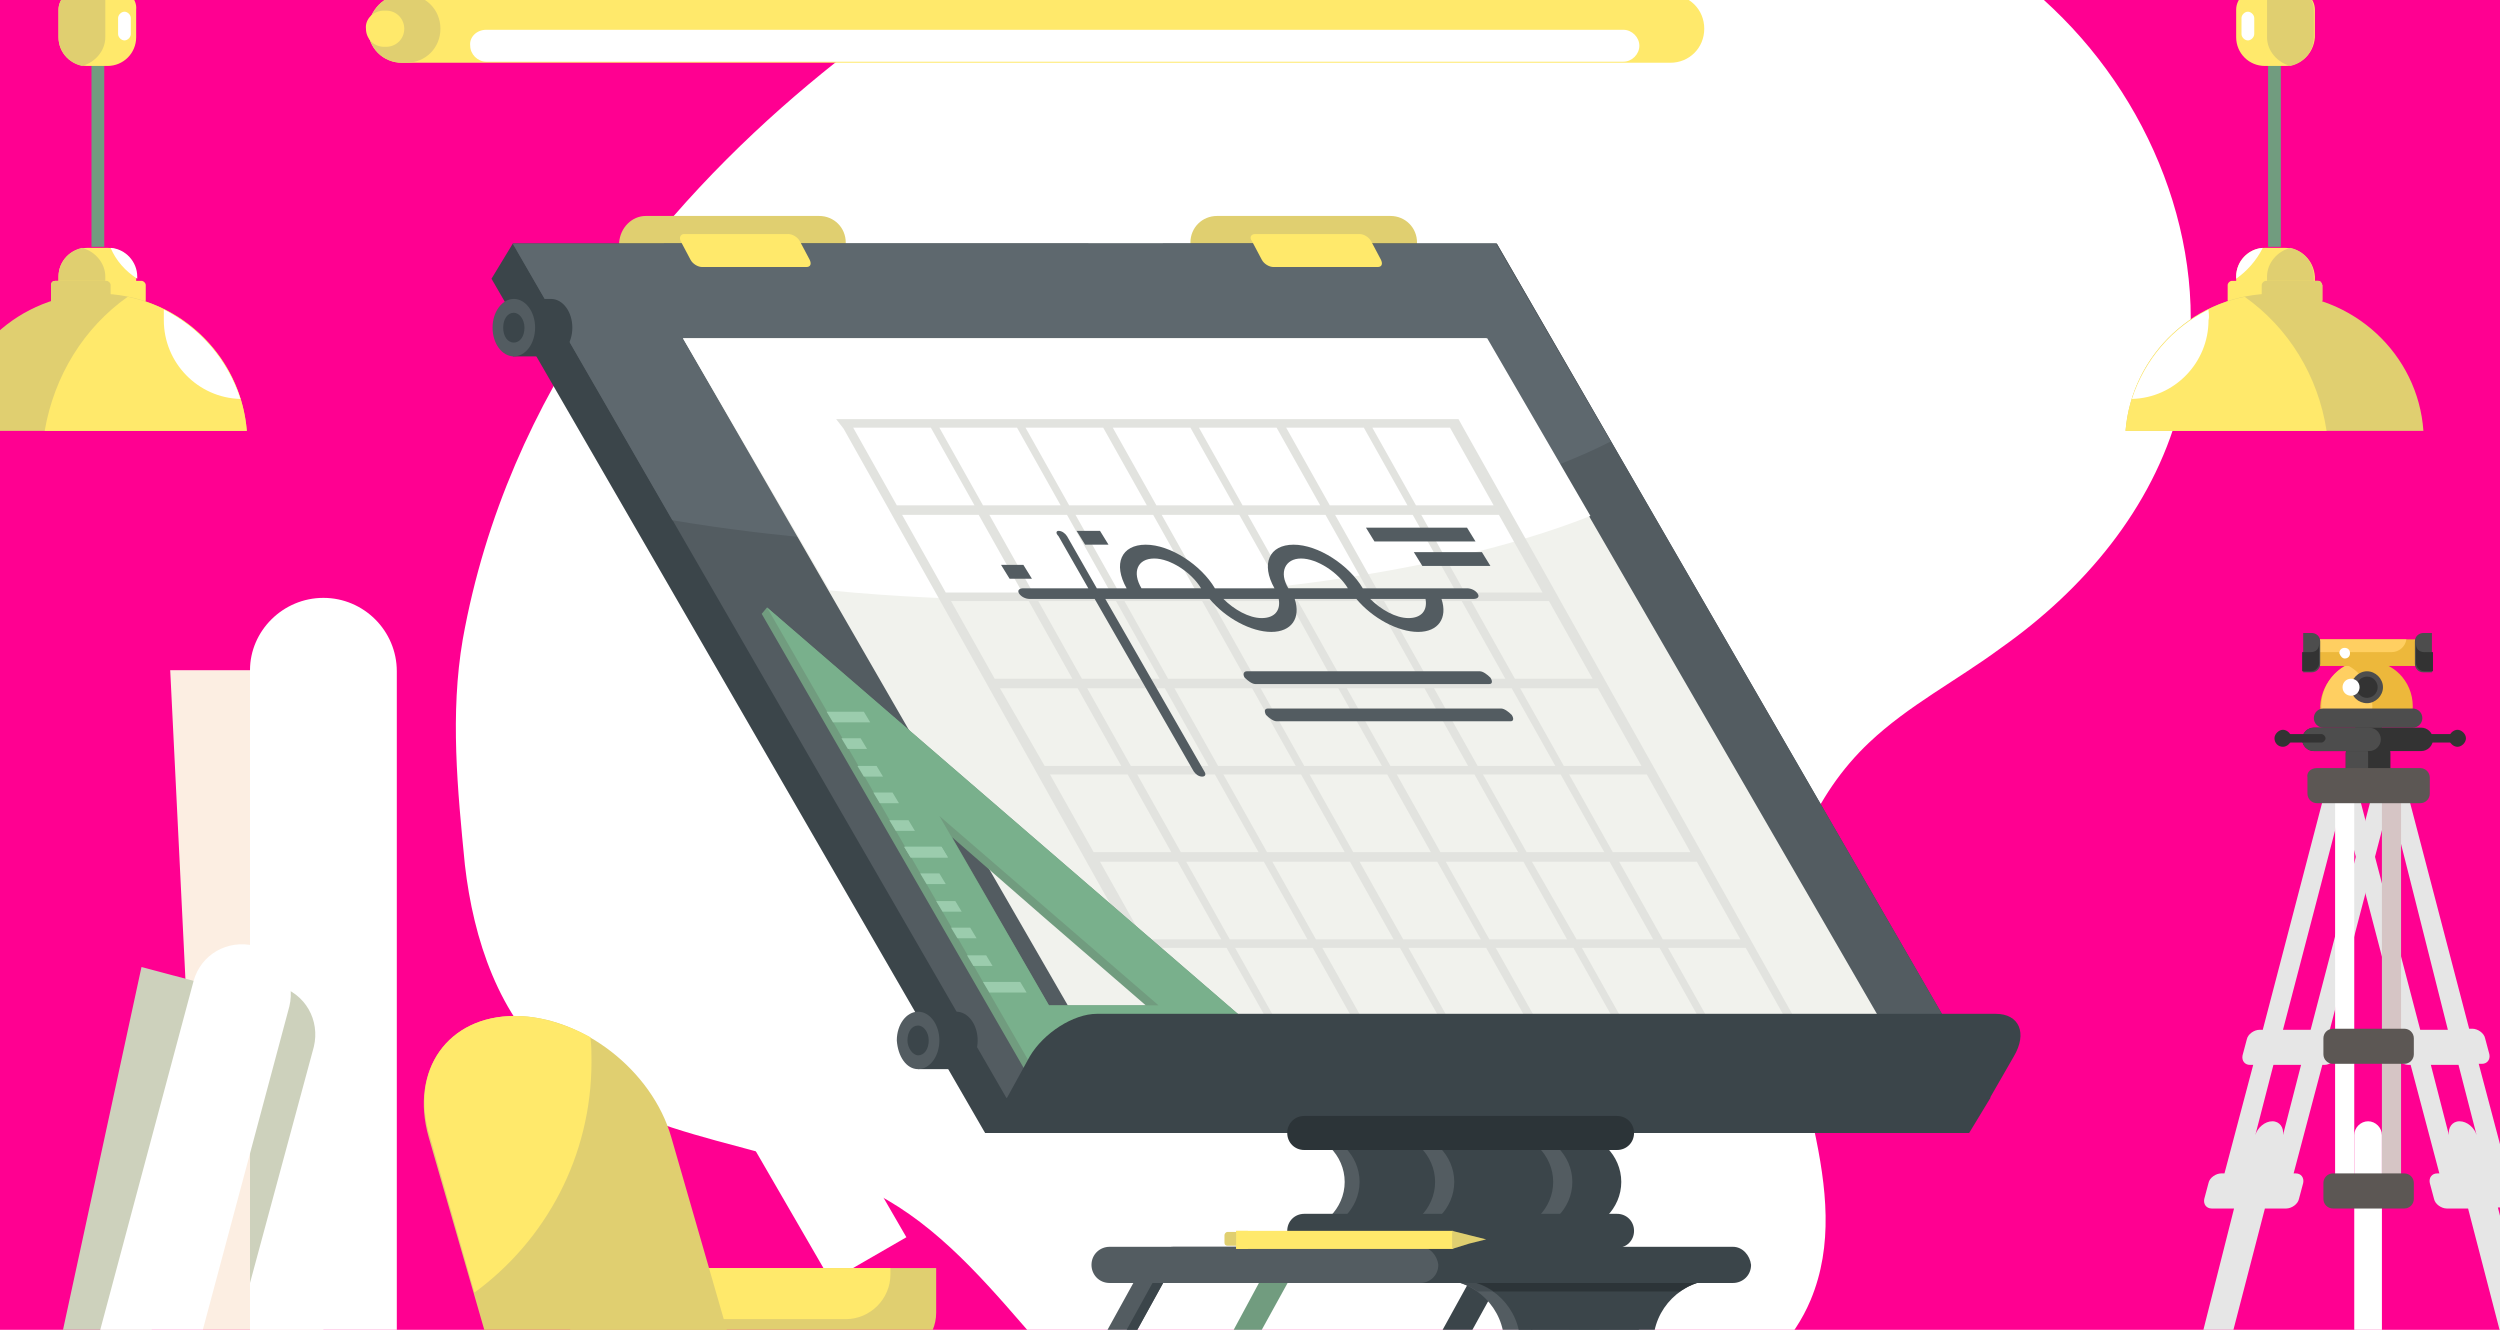 <?xml version="1.0" encoding="utf-8"?>
<!-- Generator: Adobe Illustrator 25.2.0, SVG Export Plug-In . SVG Version: 6.00 Build 0)  -->
<svg version="1.1" id="Calque_1" xmlns="http://www.w3.org/2000/svg" xmlns:xlink="http://www.w3.org/1999/xlink" x="0px" y="0px"
	 viewBox="0 0 235 125" style="enable-background:new 0 0 235 125;" xml:space="preserve">
<style type="text/css">
	.st0{fill-rule:evenodd;clip-rule:evenodd;fill:#FF0091;}
	.st1{fill-rule:evenodd;clip-rule:evenodd;fill:#FFFFFF;}
	.st2{fill-rule:evenodd;clip-rule:evenodd;fill:#719C7F;}
	.st3{fill-rule:evenodd;clip-rule:evenodd;fill:#E0CF70;}
	.st4{fill-rule:evenodd;clip-rule:evenodd;fill:#FCEEE2;}
	.st5{fill-rule:evenodd;clip-rule:evenodd;fill:#CDD1BC;}
	.st6{fill-rule:evenodd;clip-rule:evenodd;fill:#666666;}
	.st7{fill-rule:evenodd;clip-rule:evenodd;fill:#3B454A;}
	.st8{fill-rule:evenodd;clip-rule:evenodd;fill:#535C61;}
	.st9{fill-rule:evenodd;clip-rule:evenodd;fill:#5E686E;}
	.st10{fill-rule:evenodd;clip-rule:evenodd;fill:#F1F2ED;}
	.st11{fill-rule:evenodd;clip-rule:evenodd;fill:#E2E3DF;}
	.st12{fill-rule:evenodd;clip-rule:evenodd;fill:#2C3438;}
	.st13{fill-rule:evenodd;clip-rule:evenodd;fill:#444D52;}
	.st14{fill-rule:evenodd;clip-rule:evenodd;fill:#FFE96B;}
	.st15{fill-rule:evenodd;clip-rule:evenodd;fill:#8ABA8A;}
	.st16{fill-rule:evenodd;clip-rule:evenodd;fill:#79B08C;}
	.st17{fill-rule:evenodd;clip-rule:evenodd;fill:#9BCCAD;}
	.st18{fill-rule:evenodd;clip-rule:evenodd;fill:#FEFEFE;}
	.st19{fill-rule:evenodd;clip-rule:evenodd;fill:#E6E6E6;}
	.st20{fill-rule:evenodd;clip-rule:evenodd;fill:#D6C5C5;}
	.st21{fill-rule:evenodd;clip-rule:evenodd;fill:#5C5754;}
	.st22{fill-rule:evenodd;clip-rule:evenodd;fill:#333333;}
	.st23{fill-rule:evenodd;clip-rule:evenodd;fill:#4D4D4D;}
	.st24{fill-rule:evenodd;clip-rule:evenodd;fill:#EDB83B;}
	.st25{fill-rule:evenodd;clip-rule:evenodd;fill:#FFCF61;}
</style>
<rect x="-34" y="-19" class="st0" width="301" height="168"/>
<g>
	<g>
		<g>
			<path class="st1" d="M43.5,60.1c-1.2,7-0.5,14.1,0.2,21.2c0.8,7,3.2,14.3,8.6,18.9c8.3,7.5,21.3,7,31.1,12.6
				c11.5,6.7,17.3,21.3,29.7,26.2c4.9,1.9,10.3,2.2,15.8,2.4c0,0,14.4-1.1,22.3-4.6c7.6-3.3,15.9-7.2,19-14.6
				c4.3-10.3-2.6-21.8-2.7-33c0-7.3,3-14.5,8.2-19.4c3.7-3.5,8.2-5.8,12.4-8.9c7.8-5.5,14.2-13.1,16.7-22.3
				c3.5-13-1.4-27.3-10.9-36.9c-9.5-9.6-22.6-14.6-36-16.5c-13.4-1.8-26.9-0.1-40.3,2.1c-5.2,0.8-10.4,1.8-15.4,3.8
				C102.2-9.1,51.9,13.2,43.5,60.1z"/>
		</g>
	</g>
</g>
<g>
	<path class="st1" d="M67.5,93.9L67.5,93.9c1.9-1.1,4.5-0.5,5.6,1.5l12.1,20.9l-7.1,4.1L66,99.5C64.9,97.6,65.6,95.1,67.5,93.9z"/>
</g>
<path class="st2" d="M150.1,120.3h2.8l-16,29c-0.2,0.4-0.8,0.8-1.2,0.8h-1.3c-0.4,0-0.6-0.3-0.3-0.8L150.1,120.3L150.1,120.3z
	 M118.5,120.3h1.7h1l-16,29l0,0l0,0l0,0l0,0l0,0l0,0l0,0l0,0l0,0l0,0l0,0l0,0l0,0l0,0l0,0l0,0l0,0l0,0v0l0,0l0,0l0,0l0,0l0,0l0,0
	l0,0l0,0v0l0,0l0,0l0,0l0,0l0,0l0,0l0,0l0,0l0,0l0,0l0,0l0,0l0,0l0,0l0,0l0,0v0l0,0l0,0l0,0l0,0l0,0l0,0l0,0l0,0v0l0,0l0,0l0,0l0,0
	l0,0l0,0l0,0l0,0l0,0l0,0l0,0l0,0l0,0l0,0l0,0l0,0h0l0,0l0,0l0,0l0,0l0,0l0,0l0,0l0,0h0l0,0l0,0l0,0l0,0l0,0l0,0l0,0l0,0l0,0l0,0
	l0,0l0,0l0,0l0,0l0,0l0,0l0,0l0,0l0,0l0,0l0,0l0,0l0,0l0,0l0,0l0,0l0,0l0,0l0,0l0,0l0,0l0,0l0,0l0,0h0c-0.1,0-0.2,0-0.3,0h-1.3
	c-0.4,0-0.6-0.3-0.3-0.8L118.5,120.3z"/>
<path class="st3" d="M114.4,20.3h16.3c1.4,0,2.5,1.1,2.5,2.5v0c0,1.4-1.1,2.5-2.5,2.5h-16.3c-1.4,0-2.5-1.1-2.5-2.5v0
	C111.9,21.4,113,20.3,114.4,20.3z"/>
<polygon class="st4" points="16,63 30.4,63 30.4,148.3 20.2,148.3 "/>
<path class="st1" d="M30.4,56.2L30.4,56.2c3.8,0,6.9,3.1,6.9,6.9v78.4c0,3.8-3.1,6.9-6.9,6.9l0,0c-3.8,0-6.9-3.1-6.9-6.9V63
	C23.5,59.3,26.6,56.2,30.4,56.2z"/>
<path class="st5" d="M23.5,120.6V92.8c0.8-0.3,1.8-0.3,2.7-0.1h0c2.5,0.7,3.9,3.2,3.3,5.7L23.5,120.6z"/>
<path class="st4" d="M30.4,135.8L30.4,135.8c3.1,0,5.6,2.5,5.6,5.6v0c0,3.1-2.5,5.6-5.6,5.6l0,0c-3.1,0-5.6-2.5-5.6-5.6v0
	C24.7,138.3,27.3,135.8,30.4,135.8z"/>
<polygon class="st5" points="13.3,90.9 22.7,93.4 7.8,149.1 1.1,147.3 "/>
<path class="st1" d="M23.9,88.9L23.9,88.9c2.5,0.7,3.9,3.2,3.3,5.7l-13.7,51.2c-0.7,2.5-3.2,3.9-5.7,3.3h0c-2.5-0.7-3.9-3.2-3.3-5.7
	l13.7-51.2C18.9,89.7,21.4,88.3,23.9,88.9z"/>
<path class="st5" d="M9.9,140.9L9.9,140.9c2,0.5,3.2,2.6,2.7,4.7l0,0c-0.5,2-2.6,3.2-4.7,2.7l0,0c-2-0.5-3.2-2.6-2.7-4.7l0,0
	C5.8,141.6,7.9,140.4,9.9,140.9z"/>
<path class="st3" d="M60.7,20.3h16.3c1.4,0,2.5,1.1,2.5,2.5v0c0,1.4-1.1,2.5-2.5,2.5H60.7c-1.4,0-2.5-1.1-2.5-2.5v0
	C58.3,21.4,59.4,20.3,60.7,20.3z"/>
<path class="st6" d="M82.8,27.2c-0.2,0.3-0.1,0.6,0.2,0.8c0.3,0.2,0.6,0.1,0.8-0.2c0.2-0.3,0.1-0.6-0.2-0.8
	C83.3,26.9,83,27,82.8,27.2z"/>
<polygon class="st7" points="48.2,22.9 140.7,22.9 187.1,103.2 185.1,106.5 92.6,106.5 46.2,26.2 "/>
<polygon class="st8" points="48.2,22.9 140.7,22.9 187.1,103.2 94.6,103.2 "/>
<path class="st9" d="M48.2,22.9h92.4l10.8,18.6c-11.5,5.9-32.5,9.9-56.6,9.9c-11.4,0-22.2-0.9-31.6-2.5L48.2,22.9z"/>
<path class="st9" d="M62.4,22.9h39.9l46.4,80.3h-39.9L62.4,22.9L62.4,22.9z M109.3,22.9l46.4,80.3h10.9l-46.4-80.3H109.3z"/>
<polygon class="st10" points="64.2,31.8 139.7,31.8 177.7,97.5 102.1,97.5 "/>
<path class="st1" d="M64.2,31.8h75.6l9.7,16.7c-12.1,4.8-30.9,7.9-52.1,7.9c-6.8,0-13.3-0.3-19.4-0.9L64.2,31.8z"/>
<path class="st11" d="M79.3,40.3l4.1,7.3l0.5,0.9l4.1,7.3l0.5,0.9l4.1,7.3l0.5,0.9l4.1,7.3l0.5,0.9l4.1,7.3l0.5,0.9l4.1,7.3l0.5,0.9
	l4.1,7.3l0.5,0.9h0.9h7.3h0.9h7.3h0.9h7.3h0.9h7.3h0.9h7.3h0.9h7.3h0.9h7.3h0.9l-0.5-0.9l-4.1-7.3l-0.5-0.9l-4.1-7.3l-0.5-0.9
	l-4.1-7.3l-0.5-0.9l-4.1-7.3l-0.5-0.9l-4.1-7.3l-0.5-0.9l-4.1-7.3l-0.5-0.9l-4.1-7.3l-0.5-0.9h-0.9h-7.3h-0.9h-7.3h-0.9h-7.3h-0.9
	h-7.3h-0.9h-7.3H95h-7.3h-0.9h-7.3h-0.9L79.3,40.3L79.3,40.3z M112.1,96.4l-4.1-7.3h7.3l4.1,7.3H112.1L112.1,96.4z M120.2,96.4
	l-4.1-7.3h7.3l4.1,7.3H120.2L120.2,96.4z M128.4,96.4l-4.1-7.3h7.3l4.1,7.3H128.4L128.4,96.4z M136.5,96.4l-4.1-7.3h7.3l4.1,7.3
	H136.5L136.5,96.4z M144.7,96.4l-4.1-7.3h7.3l4.1,7.3H144.7L144.7,96.4z M152.8,96.4l-4.1-7.3h7.3l4.1,7.3H152.8L152.8,96.4z
	 M160.9,96.4l-4.1-7.3h7.3l4.1,7.3H160.9L160.9,96.4z M163.6,88.3h-7.3l-4.1-7.3h7.3L163.6,88.3L163.6,88.3z M158.9,80.1h-7.3
	l-4.1-7.3h7.3L158.9,80.1L158.9,80.1z M154.3,72H147l-4.1-7.3h7.3L154.3,72L154.3,72z M149.7,63.8h-7.3l-4.1-7.3h7.3L149.7,63.8
	L149.7,63.8z M145,55.7h-7.3l-4.1-7.3h7.3L145,55.7L145,55.7z M140.4,47.5h-7.3l-4.1-7.3h7.3L140.4,47.5L140.4,47.5z M107.5,88.3
	l-4.1-7.3h7.3l4.1,7.3H107.5L107.5,88.3z M115.6,88.3l-4.1-7.3h7.3l4.1,7.3H115.6L115.6,88.3z M123.7,88.3l-4.1-7.3h7.3l4.1,7.3
	H123.7L123.7,88.3z M131.9,88.3l-4.1-7.3h7.3l4.1,7.3H131.9L131.9,88.3z M140,88.3l-4.1-7.3h7.3l4.1,7.3H140L140,88.3z M148.2,88.3
	L144,81h7.3l4.1,7.3H148.2L148.2,88.3z M150.8,80.1h-7.3l-4.1-7.3h7.3L150.8,80.1L150.8,80.1z M146.2,72h-7.3l-4.1-7.3h7.3L146.2,72
	L146.2,72z M141.5,63.8h-7.3l-4.1-7.3h7.3L141.5,63.8L141.5,63.8z M136.9,55.7h-7.3l-4.1-7.3h7.3L136.9,55.7L136.9,55.7z
	 M132.3,47.5H125l-4.1-7.3h7.3L132.3,47.5L132.3,47.5z M102.8,80.1l-4.1-7.3h7.3l4.1,7.3H102.8L102.8,80.1z M111,80.1l-4.1-7.3h7.3
	l4.1,7.3H111L111,80.1z M119.1,80.1l-4.1-7.3h7.3l4.1,7.3H119.1L119.1,80.1z M127.2,80.1l-4.1-7.3h7.3l4.1,7.3H127.2L127.2,80.1z
	 M135.4,80.1l-4.1-7.3h7.3l4.1,7.3H135.4L135.4,80.1z M138,72h-7.3l-4.1-7.3h7.3L138,72L138,72z M133.4,63.8h-7.3l-4.1-7.3h7.3
	L133.4,63.8L133.4,63.8z M128.7,55.7h-7.3l-4.1-7.3h7.3L128.7,55.7L128.7,55.7z M124.1,47.5h-7.3l-4.1-7.3h7.3L124.1,47.5
	L124.1,47.5z M98.2,72L94,64.7h7.3l4.1,7.3H98.2L98.2,72z M106.3,72l-4.1-7.3h7.3l4.1,7.3H106.3L106.3,72z M114.5,72l-4.1-7.3h7.3
	l4.1,7.3H114.5L114.5,72z M122.6,72l-4.1-7.3h7.3l4.1,7.3H122.6L122.6,72z M125.2,63.8H118l-4.1-7.3h7.3L125.2,63.8L125.2,63.8z
	 M120.6,55.7h-7.3l-4.1-7.3h7.3L120.6,55.7L120.6,55.7z M116,47.5h-7.3l-4.1-7.3h7.3L116,47.5L116,47.5z M93.5,63.8l-4.1-7.3h7.3
	l4.1,7.3H93.5L93.5,63.8z M101.7,63.8l-4.1-7.3h7.3l4.1,7.3H101.7L101.7,63.8z M109.8,63.8l-4.1-7.3h7.3l4.1,7.3H109.8L109.8,63.8z
	 M112.5,55.7h-7.3l-4.1-7.3h7.3L112.5,55.7L112.5,55.7z M107.8,47.5h-7.3l-4.1-7.3h7.3L107.8,47.5L107.8,47.5z M88.9,55.7l-4.1-7.3
	H92l4.1,7.3H88.9L88.9,55.7z M97.1,55.7l-4.1-7.3h7.3l4.1,7.3H97.1L97.1,55.7z M99.7,47.5h-7.3l-4.1-7.3h7.3L99.7,47.5L99.7,47.5z
	 M84.3,47.5l-4.1-7.3h7.3l4.1,7.3H84.3z"/>
<path class="st8" d="M137.3,146.4h19.1c1,0,1.9,0.8,1.9,1.9v1.9h-22.8v-1.9C135.4,147.2,136.2,146.4,137.3,146.4z"/>
<path class="st7" d="M138.2,120.3h2.8l-16,29c-0.2,0.4-0.8,0.8-1.2,0.8h-1.3c-0.4,0-0.6-0.3-0.3-0.8L138.2,120.3z"/>
<path class="st8" d="M121.8,106.5h24.6c2.5,0,4.6,2.1,4.6,4.6v0c0,2.5-2.1,4.6-4.6,4.6h-24.6c2.5,0,4.6-2.1,4.6-4.6v0
	C126.4,108.6,124.3,106.5,121.8,106.5z"/>
<path class="st7" d="M123.2,106.5h24.6c2.5,0,4.6,2.1,4.6,4.6v0c0,2.5-2.1,4.6-4.6,4.6h-24.6c2.5,0,4.6-2.1,4.6-4.6v0
	C127.8,108.6,125.7,106.5,123.2,106.5z"/>
<path class="st8" d="M141.4,106.5h1.8c2.5,0,4.6,2.1,4.6,4.6v0c0,2.5-2.1,4.6-4.6,4.6h-1.8c2.5,0,4.6-2.1,4.6-4.6v0
	C146,108.6,143.9,106.5,141.4,106.5z"/>
<path class="st8" d="M130.3,106.5h1.8c2.5,0,4.6,2.1,4.6,4.6v0c0,2.5-2.1,4.6-4.6,4.6h-1.8c2.5,0,4.6-2.1,4.6-4.6v0
	C134.9,108.6,132.8,106.5,130.3,106.5z"/>
<path class="st12" d="M122.6,104.9H152c0.9,0,1.6,0.7,1.6,1.6v0c0,0.9-0.7,1.6-1.6,1.6h-29.4c-0.9,0-1.6-0.7-1.6-1.6v0
	C121,105.6,121.7,104.9,122.6,104.9z"/>
<path class="st7" d="M122.6,114.1H152c0.9,0,1.6,0.7,1.6,1.6v0c0,0.9-0.7,1.6-1.6,1.6h-29.4c-0.9,0-1.6-0.7-1.6-1.6v0
	C121,114.8,121.7,114.1,122.6,114.1z"/>
<path class="st8" d="M106.7,120.3h2.8l-16,29c-0.2,0.4-0.8,0.8-1.2,0.8h-1.3c-0.4,0-0.6-0.3-0.3-0.8L106.7,120.3z"/>
<path class="st7" d="M108.5,120.3h1l-16,29c-0.2,0.3-0.6,0.6-0.9,0.7c-0.2-0.1-0.3-0.4-0.1-0.7L108.5,120.3z"/>
<path class="st7" d="M143.9,120.3h6c-3.3,0-6,2.7-6,6V120.3z"/>
<path class="st8" d="M141.4,120.3h-6c3.3,0,6,2.7,6,6v23.8h12.5v-23.8c0-3.3,2.7-6,6-6h-6H141.4z"/>
<path class="st13" d="M141.4,120.3h-6c1.3,0,2.5,0.4,3.5,1.1h17.5c1-0.7,2.2-1.1,3.5-1.1h-6H141.4z"/>
<path class="st7" d="M142.9,120.3h-6c3.3,0,6,2.7,6,6v23.8h12.5v-23.8c0-3.3,2.7-6,6-6h-6H142.9z"/>
<path class="st12" d="M142.9,120.3h-6c1.3,0,2.5,0.4,3.5,1.1h17.5c1-0.7,2.2-1.1,3.5-1.1h-6H142.9z"/>
<path class="st7" d="M138.9,146.4H158c1,0,1.9,0.8,1.9,1.9v1.9h-22.8v-1.9C137.1,147.2,137.9,146.4,138.9,146.4z"/>
<rect x="142.9" y="144.8" class="st12" width="12.5" height="1.6"/>
<path class="st7" d="M162.9,117.2h-52.6c-0.9,0-1.7,0.7-1.7,1.7v0c0,0.9,0.7,1.7,1.7,1.7h52.6c0.9,0,1.7-0.7,1.7-1.7v0
	C164.5,118,163.8,117.2,162.9,117.2z"/>
<path class="st8" d="M133.5,117.2h-29.2c-0.9,0-1.7,0.7-1.7,1.7v0c0,0.9,0.7,1.7,1.7,1.7h29.2c0.9,0,1.7-0.7,1.7-1.7v0
	C135.1,118,134.4,117.2,133.5,117.2z"/>
<path class="st7" d="M51.8,28.1c1.1,0,2,1.2,2,2.7c0,1.5-0.9,2.7-2,2.7h-3.6v-5.4H51.8z"/>
<path class="st8" d="M48.3,33.5c1.1,0,2-1.2,2-2.7c0-1.5-0.9-2.7-2-2.7c-1.1,0-2,1.2-2,2.7C46.3,32.3,47.2,33.5,48.3,33.5z"/>
<path class="st7" d="M48.3,32.2c0.6,0,1-0.6,1-1.4c0-0.8-0.5-1.4-1-1.4c-0.6,0-1,0.6-1,1.4C47.3,31.6,47.7,32.2,48.3,32.2z"/>
<path class="st14" d="M64.3,22h9.8c0.4,0,0.9,0.3,1.1,0.7l0.9,1.7c0.2,0.4,0.1,0.7-0.3,0.7H66c-0.4,0-0.9-0.3-1.1-0.7L64,22.7
	C63.8,22.3,64,22,64.3,22z"/>
<path class="st8" d="M117.2,63.1h21.9c0.3,0,0.7,0.3,1,0.6l0,0c0.2,0.3,0.2,0.6-0.1,0.6H118c-0.3,0-0.7-0.3-1-0.6l0,0
	C116.8,63.4,116.9,63.1,117.2,63.1z"/>
<path class="st8" d="M119.2,66.6h21.9c0.3,0,0.7,0.3,1,0.6l0,0c0.2,0.3,0.2,0.6-0.1,0.6H120c-0.3,0-0.7-0.3-1-0.6l0,0
	C118.8,66.8,118.9,66.6,119.2,66.6z"/>
<path class="st3" d="M53.2,119.2H88v4.2c0,2.3-1.9,4.2-4.2,4.2H57.5c-2.3,0-4.2-1.9-4.2-4.2V119.2z"/>
<path class="st14" d="M53.2,119.2h30.5v0.6c0,2.3-1.9,4.2-4.2,4.2H53.3c0-0.2,0-0.4,0-0.6V119.2z"/>
<path class="st3" d="M48.4,95.5L48.4,95.5c6.3,0,12.9,5.1,14.7,11.4l6,20.8H46.3l-6-20.8C38.5,100.6,42.1,95.5,48.4,95.5z"/>
<path class="st14" d="M48.4,95.5L48.4,95.5c2.4,0,4.9,0.8,7.1,2c0.1,0.8,0.1,1.6,0.1,2.3c0,8.9-4.3,16.8-11,21.7l-4.2-14.7
	C38.5,100.6,42.1,95.5,48.4,95.5z"/>
<g>
	<path class="st15" d="M50.5,129.5L50.5,129.5c0.5,0.3,0.7,0.9,0.4,1.4l-14.8,25.5c-0.3,0.5-0.9,0.7-1.4,0.4l0,0
		c-0.5-0.3-0.7-0.9-0.4-1.4l14.8-25.5C49.3,129.4,50,129.2,50.5,129.5z"/>
	<path class="st15" d="M49.2,127.7H51v2.3c0,0.5-0.4,0.9-0.9,0.9h0c-0.5,0-0.9-0.4-0.9-0.9V127.7z"/>
	<path class="st15" d="M64.7,129.5L64.7,129.5c-0.5,0.3-0.7,0.9-0.4,1.4l14.8,25.5c0.3,0.5,0.9,0.7,1.4,0.4l0,0
		c0.5-0.3,0.7-0.9,0.4-1.4l-14.8-25.5C65.9,129.4,65.2,129.2,64.7,129.5z"/>
	<path class="st15" d="M66.4,127.7h-1.7v2.3c0,0.5,0.4,0.9,0.9,0.9h0c0.5,0,0.9-0.4,0.9-0.9V127.7z"/>
	<path class="st15" d="M48.1,133.2L48.1,133.2c0.1-0.2,0.3-0.3,0.5-0.3l21.3,5.7c0.2,0.1,0.3,0.3,0.3,0.5l0,0
		c-0.1,0.2-0.3,0.3-0.5,0.3l-21.3-5.7C48.2,133.6,48.1,133.4,48.1,133.2z"/>
	<path class="st15" d="M45.4,139.1L45.4,139.1c-0.1-0.2,0.1-0.4,0.3-0.5l21.3-5.7c0.2-0.1,0.4,0.1,0.5,0.3l0,0
		c0.1,0.2-0.1,0.4-0.3,0.5l-21.3,5.7C45.7,139.4,45.5,139.3,45.4,139.1z"/>
</g>
<g>
	<path class="st3" d="M62,129.5L62,129.5c0.5,0.3,0.7,0.9,0.4,1.4l-14.8,25.5c-0.3,0.5-0.9,0.7-1.4,0.4l0,0
		c-0.5-0.3-0.7-0.9-0.4-1.4l14.8-25.5C60.9,129.4,61.5,129.2,62,129.5z"/>
	<path class="st3" d="M60.7,127.7h1.7v2.3c0,0.5-0.4,0.9-0.9,0.9h0c-0.5,0-0.9-0.4-0.9-0.9V127.7z"/>
	<path class="st3" d="M76.2,129.5L76.2,129.5c-0.5,0.3-0.7,0.9-0.4,1.4l14.8,25.5c0.3,0.5,0.9,0.7,1.4,0.4l0,0
		c0.5-0.3,0.7-0.9,0.4-1.4l-14.8-25.5C77.4,129.4,76.7,129.2,76.2,129.5z"/>
	<path class="st3" d="M77.9,127.7h-1.7v2.3c0,0.5,0.4,0.9,0.9,0.9h0c0.5,0,0.9-0.4,0.9-0.9V127.7z"/>
	<path class="st3" d="M59.6,133.2L59.6,133.2c0.1-0.2,0.3-0.3,0.5-0.3l21.3,5.7c0.2,0.1,0.3,0.3,0.3,0.5l0,0
		c-0.1,0.2-0.3,0.3-0.5,0.3l-21.3-5.7C59.7,133.6,59.6,133.4,59.6,133.2z"/>
	<path class="st3" d="M56.9,139.1L56.9,139.1c-0.1-0.2,0.1-0.4,0.3-0.5l21.3-5.7c0.2-0.1,0.4,0.1,0.5,0.3l0,0
		c0.1,0.2-0.1,0.4-0.3,0.5l-21.3,5.7C57.2,139.4,57,139.3,56.9,139.1z"/>
</g>
<rect x="116.2" y="115.7" class="st14" width="20.4" height="1.7"/>
<rect x="116.2" y="115.7" class="st14" width="1.1" height="1.7"/>
<polygon class="st3" points="139.7,116.5 138.1,116.9 136.5,117.4 136.5,116.5 136.5,115.7 138.1,116.1 "/>
<path class="st3" d="M115.4,115.8h0.8v1.3h-0.8c-0.2,0-0.3-0.1-0.3-0.3v-0.7C115.1,116,115.2,115.8,115.4,115.8z"/>
<path class="st8" d="M99.5,49.9L99.5,49.9c0.3,0,0.6,0.2,0.8,0.5l2.8,4.9h2.8c-1.3-2.3-0.5-4.1,1.8-4.1c2.3,0,5.2,1.9,6.5,4.1h5.6h0
	c-1.3-2.3-0.5-4.1,1.8-4.1c2.3,0,5.2,1.9,6.5,4.1h5.6h1.3h2.9c0.4,0,0.8,0.2,1,0.5l0,0c0.2,0.3,0,0.5-0.4,0.5h-3
	c0.6,1.8-0.3,3.1-2.2,3.1c-1.9,0-4.3-1.3-5.8-3.1h-5.8c0.6,1.8-0.3,3.1-2.2,3.1c-1.9,0-4.3-1.3-5.8-3.1h-9.8l9.3,16.2
	c0.2,0.3,0.1,0.5-0.2,0.5h0c-0.3,0-0.6-0.2-0.8-0.5l-9.3-16.2h-6.1c-0.4,0-0.8-0.2-1-0.5l0,0c-0.2-0.3,0-0.5,0.4-0.5h6.1l-2.8-4.9
	C99.2,50.1,99.3,49.9,99.5,49.9L99.5,49.9z M121.1,55.3h5.6h0c-0.9-1.5-2.9-2.8-4.4-2.8C120.8,52.5,120.2,53.8,121.1,55.3
	L121.1,55.3z M134,56.3h-5.2c1,1,2.4,1.8,3.6,1.8C133.6,58.1,134.2,57.4,134,56.3L134,56.3z M107.3,55.3h5.6h0
	c-0.9-1.5-2.9-2.8-4.4-2.8C106.9,52.5,106.4,53.8,107.3,55.3L107.3,55.3z M120.2,56.3H115c1,1,2.4,1.8,3.6,1.8
	C119.8,58.1,120.4,57.4,120.2,56.3L120.2,56.3z M101.2,49.9l0.8,1.3h2.2l-0.8-1.3H101.2L101.2,49.9z M94.1,53.1l0.8,1.3H97l-0.8-1.3
	H94.1L94.1,53.1z M132.9,51.9l0.8,1.3h6.4l-0.8-1.3H132.9L132.9,51.9z M128.4,49.6l0.8,1.3h9.5l-0.8-1.3H128.4z"/>
<path class="st2" d="M72.1,57.1l25.6,22.1l25.6,22.1l-0.5,0.6H97.1L71.6,57.7L72.1,57.1L72.1,57.1z M89.5,78.7l9.1,15.8h9.1
	l-9.6-8.3L89.5,78.7z"/>
<path class="st16" d="M72.1,57.1l25.6,22.1l25.6,22.1H97.6L72.1,57.1L72.1,57.1z M88.3,76.7l10.3,17.8h10.3l-10.3-8.9L88.3,76.7z"/>
<path class="st17" d="M85,79.6h3.5l0.6,1h-3.5L85,79.6L85,79.6z M77.7,66.9h3.5l0.6,1h-3.5L77.7,66.9L77.7,66.9z M79.1,69.4h1.8
	l0.6,1h-1.8L79.1,69.4L79.1,69.4z M80.6,72h1.8l0.6,1h-1.8L80.6,72L80.6,72z M82.1,74.5h1.8l0.6,1h-1.8L82.1,74.5L82.1,74.5z
	 M83.6,77.1h1.8l0.6,1h-1.8L83.6,77.1z"/>
<path class="st7" d="M94.6,103.3H187l2.3-4c1.3-2.2,0.5-4-1.7-4h-84.5c-2.2,0-5,1.8-6.3,4L94.6,103.3z"/>
<path class="st14" d="M37.8-0.5H157c1.8,0,3.2,1.4,3.2,3.2v0c0,1.8-1.4,3.2-3.2,3.2H37.8c-1.8,0-3.2-1.4-3.2-3.2v0
	C34.7,1,36.1-0.5,37.8-0.5z"/>
<path class="st3" d="M37.8-0.5h0.4c1.8,0,3.2,1.4,3.2,3.2v0c0,1.8-1.4,3.2-3.2,3.2h-0.4c-1.8,0-3.2-1.4-3.2-3.2v0
	C34.7,1,36.1-0.5,37.8-0.5z"/>
<path class="st14" d="M118,22h9.8c0.4,0,0.9,0.3,1.1,0.7l0.9,1.7c0.2,0.4,0.1,0.7-0.3,0.7h-9.8c-0.4,0-0.9-0.3-1.1-0.7l-0.9-1.7
	C117.4,22.3,117.6,22,118,22z"/>
<path class="st1" d="M45.7,2.8h106.9c0.8,0,1.5,0.7,1.5,1.5v0c0,0.8-0.7,1.5-1.5,1.5H45.7c-0.8,0-1.5-0.7-1.5-1.5v0
	C44.1,3.5,44.8,2.8,45.7,2.8z"/>
<path class="st14" d="M36.1,1h0.2c1,0,1.7,0.8,1.7,1.7v0c0,1-0.8,1.7-1.7,1.7h-0.2c-1,0-1.7-0.8-1.7-1.7v0C34.3,1.8,35.1,1,36.1,1z"
	/>
<path class="st17" d="M92.4,92.3h3.5l0.6,1H93L92.4,92.3L92.4,92.3z M85,79.6h3.5l0.6,1h-3.5L85,79.6L85,79.6z M86.5,82.1h1.8l0.6,1
	h-1.8L86.5,82.1L86.5,82.1z M88,84.7h1.8l0.6,1h-1.8L88,84.7L88,84.7z M89.4,87.2h1.8l0.6,1H90L89.4,87.2L89.4,87.2z M90.9,89.8h1.8
	l0.6,1h-1.8L90.9,89.8z"/>
<path class="st1" d="M174,9.5V8.8h2.2v0.7H174L174,9.5z"/>
<g>
	<g>
		<path class="st18" d="M214.6,25.2h-1.5c-1.5,0-2.6,1.2-2.6,2.6v8.7c0,1.5,1.2,2.6,2.6,2.6h1.5c1.5,0,2.6-1.2,2.6-2.6v-8.7
			C217.2,26.4,216,25.2,214.6,25.2z"/>
		<path class="st14" d="M214.8,23.3h-1.9c-1.5,0-2.7,1.2-2.7,2.7v5.6h7.4V26C217.5,24.5,216.3,23.3,214.8,23.3z"/>
		<path class="st1" d="M212.7,23.3c-1.4,0.1-2.5,1.3-2.5,2.7v0.2C211.2,25.5,212.1,24.5,212.7,23.3z"/>
		<path class="st3" d="M213.2,31.6h4.3V26c0-1.3-0.9-2.4-2.2-2.7c-1.2,0.3-2.2,1.4-2.2,2.7V31.6z"/>
		<path class="st14" d="M217.9,26.4h-8.1c-0.2,0-0.4,0.2-0.4,0.4v1.4c0,0.2,0.2,0.4,0.4,0.4h8.1c0.2,0,0.4-0.2,0.4-0.4v-1.4
			C218.2,26.5,218.1,26.4,217.9,26.4z"/>
		<path class="st3" d="M217.9,26.4H213c-0.2,0-0.4,0.2-0.4,0.4v1.4c0,0.2,0.2,0.4,0.4,0.4h4.9c0.2,0,0.4-0.2,0.4-0.4v-1.4
			C218.2,26.5,218.1,26.4,217.9,26.4z"/>
		<path class="st3" d="M213.8,27.6c-7.4,0-13.4,5.7-14,12.9h28C227.3,33.3,221.2,27.6,213.8,27.6z"/>
		<path class="st14" d="M211,27.9c-6,1.2-10.7,6.3-11.2,12.6h18.9C217.9,35.3,215.1,30.8,211,27.9z"/>
		<path class="st1" d="M207.6,29.1c-3.4,1.7-6,4.7-7.2,8.4c4-0.1,7.2-3.4,7.2-7.4C207.7,29.7,207.6,29.4,207.6,29.1z"/>
		<path class="st2" d="M213.8-0.5L213.8-0.5c0.3,0,0.6,0.3,0.6,0.6v23.1h-1.2V0.1C213.2-0.2,213.5-0.5,213.8-0.5z"/>
		<g>
			<path class="st14" d="M214.8,6.2h-1.9c-1.5,0-2.7-1.2-2.7-2.7V0.9c0-1,0.9-1.9,1.9-1.9h3.6c1,0,1.9,0.9,1.9,1.9v2.6
				C217.5,5,216.3,6.2,214.8,6.2z"/>
			<path class="st3" d="M217.5,0.9v2.6c0,1.3-0.9,2.4-2.2,2.7c-1.2-0.3-2.2-1.4-2.2-2.7V-1h2.4C216.7-1,217.5-0.1,217.5,0.9z"/>
		</g>
		<path class="st1" d="M211.3,1.1L211.3,1.1c0.3,0,0.6,0.3,0.6,0.6v1.5c0,0.3-0.3,0.6-0.6,0.6l0,0c-0.3,0-0.6-0.3-0.6-0.6V1.7
			C210.7,1.4,211,1.1,211.3,1.1z"/>
	</g>
	<g>
		<path class="st18" d="M8.4,25.2h1.5c1.5,0,2.6,1.2,2.6,2.6v8.7c0,1.5-1.2,2.6-2.6,2.6H8.4c-1.5,0-2.6-1.2-2.6-2.6v-8.7
			C5.8,26.4,7,25.2,8.4,25.2z"/>
		<path class="st14" d="M8.2,23.3h1.9c1.5,0,2.7,1.2,2.7,2.7v5.6H5.5V26C5.5,24.5,6.7,23.3,8.2,23.3z"/>
		<path class="st1" d="M10.4,23.3c1.4,0.1,2.5,1.3,2.5,2.7v0.2C11.8,25.5,10.9,24.5,10.4,23.3z"/>
		<path class="st3" d="M9.8,31.6H5.5V26c0-1.3,0.9-2.4,2.2-2.7c1.2,0.3,2.2,1.4,2.2,2.7V31.6z"/>
		<path class="st14" d="M5.2,26.4h8.1c0.2,0,0.4,0.2,0.4,0.4v1.4c0,0.2-0.2,0.4-0.4,0.4H5.2c-0.2,0-0.4-0.2-0.4-0.4v-1.4
			C4.8,26.5,5,26.4,5.2,26.4z"/>
		<path class="st3" d="M5.2,26.4H10c0.2,0,0.4,0.2,0.4,0.4v1.4c0,0.2-0.2,0.4-0.4,0.4H5.2c-0.2,0-0.4-0.2-0.4-0.4v-1.4
			C4.8,26.5,5,26.4,5.2,26.4z"/>
		<path class="st3" d="M9.2,27.6c7.4,0,13.4,5.7,14,12.9h-28C-4.2,33.3,1.8,27.6,9.2,27.6z"/>
		<path class="st14" d="M12,27.9c6,1.2,10.7,6.3,11.2,12.6H4.2C5.1,35.3,7.9,30.8,12,27.9z"/>
		<path class="st1" d="M15.4,29.1c3.4,1.7,6,4.7,7.2,8.4c-4-0.1-7.2-3.4-7.2-7.4C15.4,29.7,15.4,29.4,15.4,29.1z"/>
		<path class="st2" d="M9.2-0.5L9.2-0.5c-0.3,0-0.6,0.3-0.6,0.6v23.1h1.2V0.1C9.8-0.2,9.5-0.5,9.2-0.5z"/>
		<g>
			<path class="st14" d="M8.2,6.2h1.9c1.5,0,2.7-1.2,2.7-2.7V0.9C12.9-0.1,12-1,11-1H7.4c-1,0-1.9,0.9-1.9,1.9v2.6
				C5.5,5,6.7,6.2,8.2,6.2z"/>
			<path class="st3" d="M5.5,0.9v2.6c0,1.3,0.9,2.4,2.2,2.7c1.2-0.3,2.2-1.4,2.2-2.7V-1H7.4C6.4-1,5.5-0.1,5.5,0.9z"/>
		</g>
		<path class="st1" d="M11.7,1.1L11.7,1.1c-0.3,0-0.6,0.3-0.6,0.6v1.5c0,0.3,0.3,0.6,0.6,0.6l0,0c0.3,0,0.6-0.3,0.6-0.6V1.7
			C12.3,1.4,12,1.1,11.7,1.1z"/>
	</g>
</g>
<path class="st7" d="M89.9,95.1c1.1,0,2,1.2,2,2.7c0,1.5-0.9,2.7-2,2.7h-3.6v-5.4H89.9z"/>
<path class="st8" d="M86.3,100.5c1.1,0,2-1.2,2-2.7c0-1.5-0.9-2.7-2-2.7c-1.1,0-2,1.2-2,2.7C84.4,99.3,85.2,100.5,86.3,100.5z"/>
<path class="st7" d="M86.3,99.2c0.6,0,1-0.6,1-1.4c0-0.8-0.5-1.4-1-1.4c-0.6,0-1,0.6-1,1.4C85.3,98.5,85.8,99.2,86.3,99.2z"/>
<g>
	<path class="st19" d="M231.2,105.4L231.2,105.4c0.7,0,1.4,0.6,1.6,1.3l-1.7-6.6h-2.6l1.7,6.6C230.1,106,230.5,105.4,231.2,105.4
		L231.2,105.4z M242.2,142.5c0.5,0.1,1,0.6,1.1,1.1l0.7,2.6c0.2,0.6-0.2,1.1-0.8,1.2c0.5,2.4,0.7,4.6,0.6,6.1
		c-1-1.6-1.9-3.7-2.6-6.1c-0.6-0.1-1.2-0.6-1.4-1.2l-0.7-2.6c-0.1-0.5,0.1-0.9,0.4-1.1l-7.5-28.9h-2c-0.5,0-1.1-0.4-1.2-0.9
		l-0.4-1.5c-0.1-0.5,0.2-0.9,0.7-0.9h0.2l-2.7-10.2h-0.2c-0.5,0-1.1-0.4-1.2-0.9l-0.4-1.5c-0.1-0.5,0.2-0.9,0.7-0.9h0.2l-6.3-24.1
		h1.8l6.3,24.1h2.6L224,72.6h1.8l6.3,24.1h0.3c0.5,0,1.1,0.4,1.2,0.9l0.4,1.5c0.1,0.5-0.2,0.9-0.7,0.9H233l2.7,10.2h0.3
		c0.5,0,1,0.4,1.2,0.9l0.4,1.5c0.1,0.5-0.2,0.9-0.7,0.9h-2.1L242.2,142.5z"/>
	<path class="st19" d="M213.6,105.4L213.6,105.4c-0.7,0-1.4,0.6-1.6,1.3l1.7-6.6h2.6l-1.7,6.6C214.7,106,214.3,105.4,213.6,105.4
		L213.6,105.4z M202.7,142.5c-0.5,0.1-1,0.6-1.1,1.1l-0.7,2.6c-0.2,0.6,0.2,1.1,0.8,1.2c-0.5,2.4-0.7,4.6-0.6,6.1
		c1-1.6,1.9-3.7,2.6-6.1c0.6-0.1,1.2-0.6,1.4-1.2l0.7-2.6c0.1-0.5-0.1-0.9-0.4-1.1l7.5-28.9h2c0.5,0,1.1-0.4,1.2-0.9l0.4-1.5
		c0.1-0.5-0.2-0.9-0.7-0.9h-0.2l2.7-10.2h0.2c0.5,0,1-0.4,1.2-0.9l0.4-1.5c0.1-0.5-0.2-0.9-0.7-0.9H219l6.3-24.1h-1.8l-6.3,24.1
		h-2.6l6.3-24.1H219l-6.3,24.1h-0.3c-0.5,0-1.1,0.4-1.2,0.9l-0.4,1.5c-0.1,0.5,0.2,0.9,0.7,0.9h0.3l-2.7,10.2h-0.3
		c-0.5,0-1.1,0.4-1.2,0.9l-0.4,1.5c-0.1,0.5,0.2,0.9,0.7,0.9h2.1L202.7,142.5z"/>
	<path class="st1" d="M222.6,105.4L222.6,105.4c0.7,0,1.3,0.6,1.3,1.3v39.2h-2.6v-39.2C221.3,106,221.9,105.4,222.6,105.4z"/>
	<rect x="219.5" y="72.6" class="st1" width="1.8" height="40.5"/>
	<rect x="223.9" y="72.6" class="st20" width="1.8" height="40.5"/>
	<path class="st21" d="M219.3,96.7h6.7c0.5,0,0.9,0.4,0.9,0.9v1.5c0,0.5-0.4,0.9-0.9,0.9h-6.7c-0.5,0-0.9-0.4-0.9-0.9v-1.5
		C218.4,97.1,218.8,96.7,219.3,96.7z"/>
	<path class="st21" d="M219.3,110.3h6.7c0.5,0,0.9,0.4,0.9,0.9v1.5c0,0.5-0.4,0.9-0.9,0.9h-6.7c-0.5,0-0.9-0.4-0.9-0.9v-1.5
		C218.4,110.7,218.8,110.3,219.3,110.3z"/>
	<path class="st22" d="M222.6,153.6c-0.6-1.6-1-3.9-1-6.4h2.1C223.6,149.7,223.2,151.9,222.6,153.6z"/>
	<path class="st21" d="M221.7,142.5h1.8c0.6,0,1.2,0.5,1.2,1.2v2.6c0,0.6-0.5,1.2-1.2,1.2h-1.8c-0.6,0-1.2-0.5-1.2-1.2v-2.6
		C220.6,143,221.1,142.5,221.7,142.5z"/>
	<path class="st21" d="M222.1,65h1.1c0.4,0,0.7,0.3,0.7,0.7v8c0,0.4-0.3,0.7-0.7,0.7h-1.1c-0.4,0-0.7-0.3-0.7-0.7v-8
		C221.4,65.3,221.7,65,222.1,65z"/>
	<path class="st22" d="M221.4,69.9h2.4c0.5,0,0.9,0.4,0.9,0.9v1.5c0,0.5-0.4,0.9-0.9,0.9h-2.4c-0.5,0-0.9-0.4-0.9-0.9v-1.5
		C220.5,70.4,220.9,69.9,221.4,69.9z"/>
	<path class="st23" d="M221.4,69.9h0.3c0.5,0,0.9,0.4,0.9,0.9v1.5c0,0.5-0.4,0.9-0.9,0.9h-0.3c-0.5,0-0.9-0.4-0.9-0.9v-1.5
		C220.5,70.4,220.9,69.9,221.4,69.9z"/>
	<path class="st21" d="M217.8,72.2h9.7c0.5,0,0.9,0.4,0.9,0.9v1.5c0,0.5-0.4,0.9-0.9,0.9h-9.7c-0.5,0-0.9-0.4-0.9-0.9v-1.5
		C216.8,72.6,217.2,72.2,217.8,72.2z"/>
	<path class="st24" d="M222.5,62.1c2.4,0,4.3,1.9,4.3,4.3c0,0.3,0,0.5-0.1,0.8h-8.5c0-0.2-0.1-0.5-0.1-0.8
		C218.2,64,220.2,62.1,222.5,62.1z"/>
	<path class="st25" d="M222.9,67.2h-4.6c0-0.2-0.1-0.5-0.1-0.8c0-1.7,1-3.2,2.4-3.9c1.4,0.7,2.4,2.2,2.4,3.9
		C223,66.7,223,66.9,222.9,67.2z"/>
	<path class="st23" d="M222.5,66.1c0.8,0,1.5-0.7,1.5-1.5c0-0.8-0.7-1.5-1.5-1.5c-0.8,0-1.5,0.7-1.5,1.5
		C221,65.5,221.7,66.1,222.5,66.1z"/>
	<path class="st23" d="M218.4,66.6h8.4c0.5,0,0.9,0.4,0.9,0.9l0,0c0,0.5-0.4,0.9-0.9,0.9h-8.4c-0.5,0-0.9-0.4-0.9-0.9l0,0
		C217.5,67,217.9,66.6,218.4,66.6z"/>
	<path class="st22" d="M222.5,65.6c0.5,0,1-0.4,1-1c0-0.5-0.4-1-1-1c-0.5,0-1,0.4-1,1C221.5,65.2,222,65.6,222.5,65.6z"/>
	<g>
		<rect x="217.3" y="60.1" class="st24" width="10.6" height="2.5"/>
		<path class="st25" d="M217.3,60.1h8.9c-0.1,0.7-0.7,1.2-1.4,1.2h-7.5V60.1z"/>
		<path class="st23" d="M216.5,59.5h0.8c0.4,0,0.8,0.3,0.8,0.8v2.1c0,0.4-0.3,0.8-0.8,0.8h-0.8V59.5z"/>
		<path class="st22" d="M218,60.5v1.8c0,0.4-0.3,0.8-0.8,0.8h-0.8v-1.8h0.8C217.7,61.3,218,61,218,60.5z"/>
		<path class="st23" d="M228.6,59.5h-0.8c-0.4,0-0.8,0.3-0.8,0.8v2.1c0,0.4,0.3,0.8,0.8,0.8h0.8V59.5z"/>
		<path class="st22" d="M227.1,60.5v1.8c0,0.4,0.3,0.8,0.8,0.8h0.8v-1.8h-0.8C227.4,61.3,227.1,61,227.1,60.5z"/>
	</g>
	<path class="st22" d="M217.5,68.4h10.1c0.6,0,1.1,0.5,1.1,1.1v0c0,0.6-0.5,1.1-1.1,1.1h-10.1c-0.6,0-1.1-0.5-1.1-1.1v0
		C216.4,68.9,216.9,68.4,217.5,68.4z"/>
	<path class="st23" d="M217.5,68.4h5.2c0.6,0,1.1,0.5,1.1,1.1v0c0,0.6-0.5,1.1-1.1,1.1h-5.2c-0.6,0-1.1-0.5-1.1-1.1v0
		C216.4,68.9,216.9,68.4,217.5,68.4z"/>
	<path class="st22" d="M215.3,69h2.9c0.2,0,0.4,0.2,0.4,0.4v0c0,0.2-0.2,0.4-0.4,0.4h-2.9c-0.2,0-0.4-0.2-0.4-0.4v0
		C214.9,69.2,215.1,69,215.3,69z"/>
	<path class="st22" d="M214.6,70.2c0.4,0,0.8-0.4,0.8-0.8c0-0.4-0.4-0.8-0.8-0.8c-0.4,0-0.8,0.4-0.8,0.8
		C213.8,69.8,214.1,70.2,214.6,70.2z"/>
	<path class="st22" d="M230.3,69h-2.9c-0.2,0-0.4,0.2-0.4,0.4v0c0,0.2,0.2,0.4,0.4,0.4h2.9c0.2,0,0.4-0.2,0.4-0.4v0
		C230.7,69.2,230.5,69,230.3,69z"/>
	<path class="st22" d="M231,70.2c0.4,0,0.8-0.4,0.8-0.8c0-0.4-0.4-0.8-0.8-0.8c-0.4,0-0.8,0.4-0.8,0.8
		C230.2,69.8,230.6,70.2,231,70.2z"/>
	<path class="st1" d="M220.4,61.9c0.3,0,0.5-0.2,0.5-0.5c0-0.3-0.2-0.5-0.5-0.5c-0.3,0-0.5,0.2-0.5,0.5
		C220,61.7,220.2,61.9,220.4,61.9z"/>
	<path class="st1" d="M221,65.4c0.5,0,0.8-0.4,0.8-0.8c0-0.5-0.4-0.8-0.8-0.8c-0.5,0-0.8,0.4-0.8,0.8
		C220.2,65.1,220.6,65.4,221,65.4z"/>
</g>
</svg>
